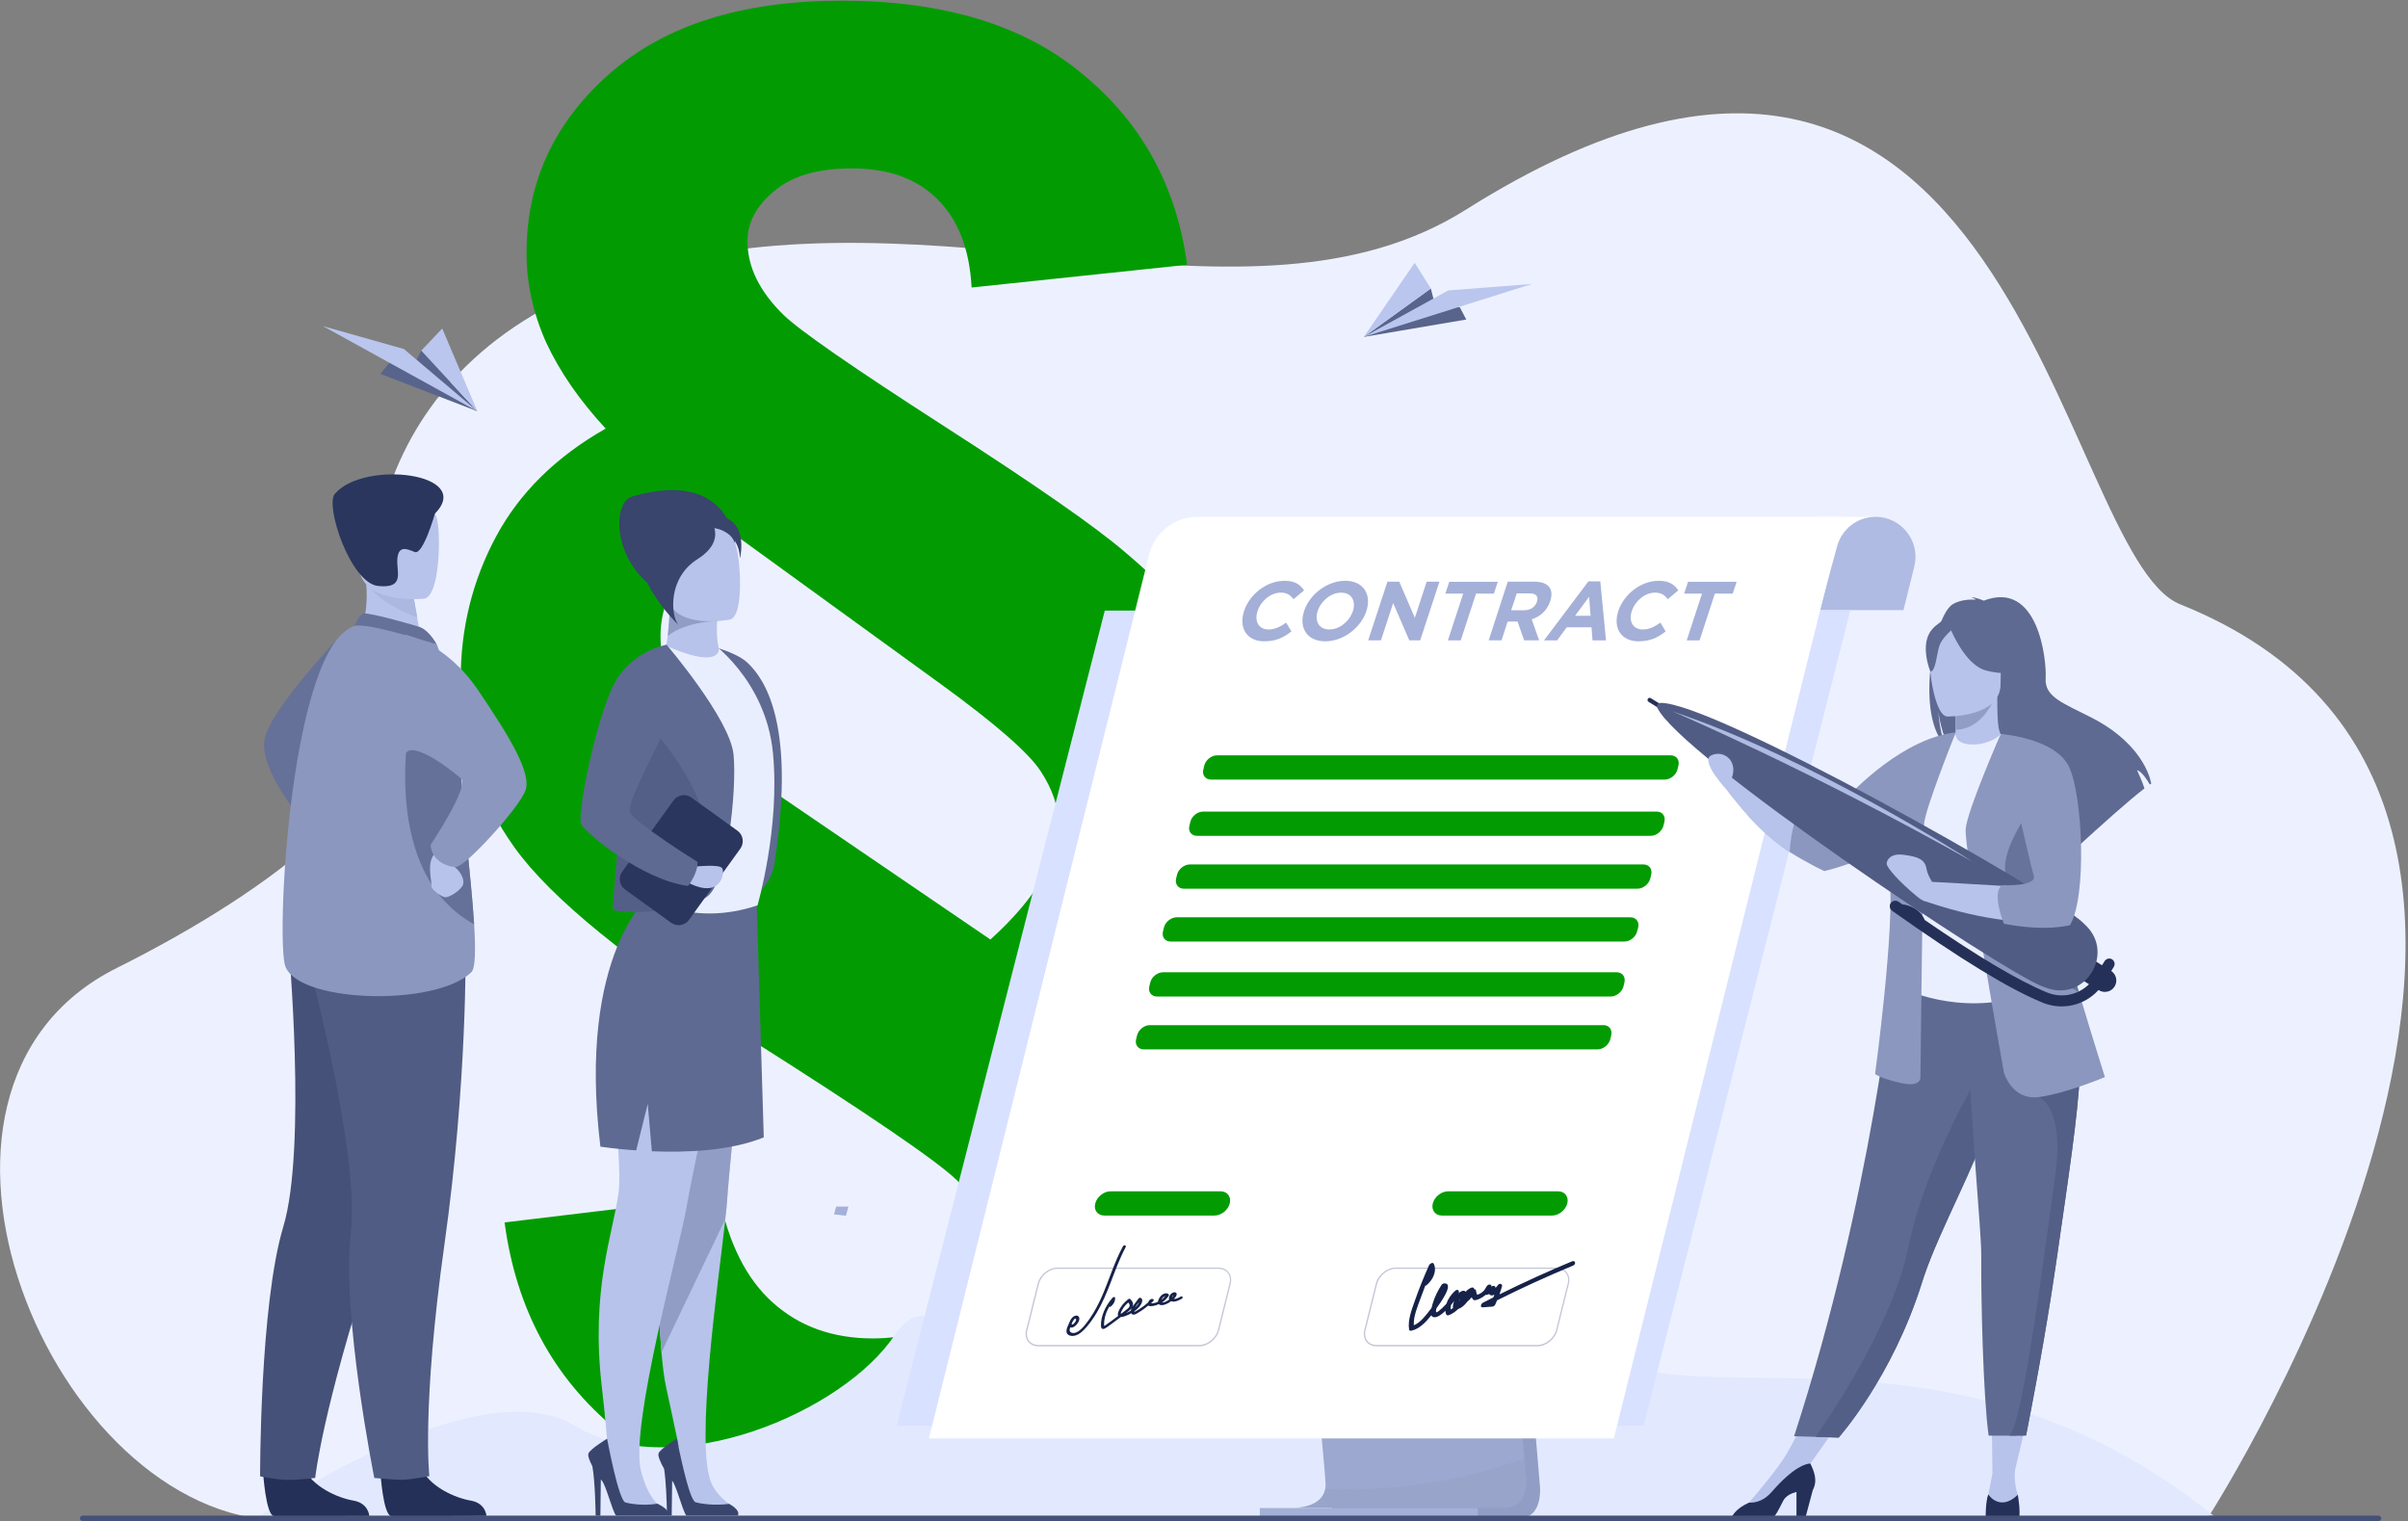<svg width="961" height="607" viewBox="0 0 961 607" fill="none" xmlns="http://www.w3.org/2000/svg">
<rect x="0" y="0" width="961" height="607" fill="#808080" stroke="none"/>
<g clip-path="url(#clip0_3782_52700)">
<path d="M881.462 605.163C881.462 605.163 1065.56 319.356 870.111 241.172C820.88 221.462 803.701 -54.182 585.032 83.662C498.051 138.482 372.843 72.134 252.94 108.388C142.822 141.694 140.3 237.741 154.217 272.323C169.438 310.116 108.769 355.258 46.622 386.276C-50.84 434.937 20.832 605.955 112.901 606.791C204.97 607.583 881.462 605.163 881.462 605.163Z" fill="#EDF1FF"/>
<path d="M473.757 105.666L387.756 114.735C386.922 99.307 382.335 87.527 373.996 79.396C365.865 71.265 354.502 67.2 339.908 67.2C326.356 67.2 316.036 70.223 308.948 76.269C301.859 82.107 298.315 88.778 298.315 96.284C298.315 106.5 303.11 116.299 312.701 125.68C319.164 131.935 340.534 146.738 376.81 170.088C413.087 193.439 437.063 210.118 448.738 220.125C466.877 235.345 479.803 250.46 487.517 265.471C495.44 280.274 499.401 296.744 499.401 314.883C499.401 334.272 494.606 352.202 485.015 368.672C475.633 384.934 461.456 399.737 442.484 413.08C455.202 424.755 464.688 437.265 470.942 450.608C477.197 463.743 480.324 477.711 480.324 492.514C480.324 523.37 468.753 549.222 445.611 570.071C422.469 590.92 389.215 601.344 345.85 601.344C304.153 601.344 270.795 591.024 245.776 570.384C220.758 549.743 205.955 522.223 201.368 487.823L287.057 477.503C290.809 496.267 297.898 510.339 308.322 519.721C318.955 529.312 332.298 534.107 348.352 534.107C362.112 534.107 373.058 530.458 381.189 523.161C389.32 516.073 393.385 507.421 393.385 497.205C393.385 487.406 389.528 478.649 381.814 470.935C373.892 463.221 346.059 444.249 298.315 414.018C250.78 383.579 219.82 358.352 205.434 338.337C191.048 318.323 183.855 295.91 183.855 271.1C183.855 250.669 188.546 231.696 197.928 214.183C207.31 196.67 221.904 182.285 241.711 171.026C231.286 159.768 223.364 148.301 217.943 136.626C212.731 124.951 210.125 113.067 210.125 100.975C210.125 72.829 221.07 49.061 242.962 29.672C265.061 10.074 296.022 0.275 335.843 0.275C376.706 0.275 408.813 10.074 432.164 29.672C455.723 49.061 469.587 74.393 473.757 105.666ZM395.262 374.927C404.435 366.587 411.211 358.665 415.589 351.159C420.176 343.445 422.469 336.044 422.469 328.956C422.469 322.075 420.071 314.987 415.276 307.69C410.481 300.393 397.346 288.926 375.872 273.289L290.497 211.369C283.408 215.538 277.153 221.48 271.733 229.194C266.312 236.908 263.602 245.144 263.602 253.9C263.602 274.957 277.675 294.972 305.82 313.944L395.262 374.927Z" fill="#029C02"/>
<path d="M585.165 127.502L544.273 134.449L571.026 115.135L572.553 121.064L582.585 122.591L585.165 127.502Z" fill="#58648B"/>
<path d="M544.273 134.448L577.968 115.897L611.409 113.314L544.273 134.448Z" fill="#BAC6ED"/>
<path d="M571.026 115.134L544.273 134.448L564.592 104.84L571.026 115.134Z" fill="#BAC6ED"/>
<path d="M151.809 149.206L190.52 164.12L168.129 139.895L165.439 145.387L155.298 144.914L151.809 149.206Z" fill="#58648B"/>
<path d="M190.521 164.12L161.188 139.276L128.91 130.146L190.521 164.12Z" fill="#BAC6ED"/>
<path d="M168.129 139.894L190.52 164.119L176.489 131.092L168.129 139.894Z" fill="#BAC6ED"/>
<path d="M883.418 604.854H103.805C103.805 604.854 189.839 545.241 229.417 568.923C268.996 592.604 337.016 563.323 357.198 532.564C377.379 501.805 406.232 576.933 432.543 558.229C458.854 539.525 469.655 460.702 504.599 477.812C539.581 494.961 524.631 590.699 548.177 538.552C571.722 486.406 619.187 457.008 630.212 520.548C641.237 584.049 763.075 507.443 883.418 604.854Z" fill="#E2E9FF"/>
<path d="M748.384 206.27H723.812V225.439H748.384V206.27Z" fill="white"/>
<path d="M763.978 226.058L759.653 243.481H726.285L733.155 218.019C735.045 211.072 741.333 206.234 748.53 206.234C758.89 206.271 766.486 216.019 763.978 226.058Z" fill="#AFBBE2"/>
<path d="M595.283 363.843L614.475 591.98C614.475 591.98 616.474 605.802 606.187 605.838C589.285 605.875 522.077 605.838 522.077 605.838C522.077 605.838 534.799 602.965 534.654 596.49C534.472 588.852 512.227 361.697 512.227 361.697L595.283 363.843Z" fill="#919DC4"/>
<path d="M600.591 601.692C584.125 601.91 519.934 601.692 516.59 601.692C517.825 601.692 527.494 601.437 528.875 594.199C528.984 593.617 529.057 592.999 529.021 592.344C529.021 590.925 528.221 581.905 526.949 568.155C525.822 555.825 524.295 539.675 522.587 521.815C515.972 452.596 506.594 357.551 506.594 357.551L589.65 359.697L603.281 521.815L605.934 553.46L608.333 581.941L608.842 587.87C608.878 587.834 611.205 601.547 600.591 601.692Z" fill="#9CA8CF"/>
<path d="M589.723 601.801H502.777V605.947H589.723V601.801Z" fill="#A4B0D7"/>
<path d="M606.514 546.984L605.969 553.459L605.932 553.714C605.932 553.714 549.447 559.133 526.947 568.154C526.366 561.97 525.711 554.841 524.984 546.984H606.514Z" fill="#919DC4"/>
<path opacity="0.4" d="M600.591 601.69C584.125 601.909 519.934 601.69 516.59 601.69C517.826 601.69 527.494 601.436 528.876 594.197C535.491 594.525 572.239 595.725 608.37 581.939L608.878 587.868C608.878 587.832 611.205 601.545 600.591 601.69Z" fill="#919DC4"/>
<path d="M738.413 243.664L655.925 568.989H357.789L440.907 243.664H738.413Z" fill="#D8E1FF"/>
<path d="M333.684 481.512H338.591L337.609 485.149L332.848 484.603L333.684 481.512Z" fill="#A4B0D7"/>
<path d="M797.672 239.699V243.664H793.965L794.946 239.699H797.672Z" fill="#A4B0D7"/>
<path d="M370.723 574.009H644.063L735.697 206.27H477.878C468.754 206.27 460.794 212.489 458.577 221.365L370.723 574.009Z" fill="white"/>
<path d="M467.194 375.738H648.282C650.536 375.738 652.826 373.883 653.371 371.664L653.771 370.136C654.316 367.881 652.935 366.062 650.717 366.062H469.593C467.339 366.062 465.05 367.918 464.504 370.136L464.141 371.664C463.559 373.919 464.941 375.738 467.194 375.738Z" fill="#029C02"/>
<path d="M483.296 311.101H664.384C666.637 311.101 668.927 309.246 669.472 307.027L669.836 305.5C670.381 303.244 669 301.426 666.783 301.426H485.695C483.441 301.426 481.151 303.281 480.606 305.5L480.242 307.027C479.661 309.246 481.042 311.101 483.296 311.101Z" fill="#029C02"/>
<path d="M477.7 333.545H658.788C661.041 333.545 663.331 331.69 663.876 329.471L664.24 327.943C664.785 325.688 663.404 323.869 661.187 323.869H480.135C477.882 323.869 475.592 325.724 475.046 327.943L474.683 329.471C474.065 331.726 475.446 333.545 477.7 333.545Z" fill="#029C02"/>
<path d="M472.43 354.642H653.518C655.772 354.642 658.062 352.787 658.607 350.568L658.97 349.041C659.515 346.785 658.134 344.967 655.917 344.967H474.829C472.575 344.967 470.286 346.822 469.74 349.041L469.377 350.568C468.832 352.824 470.213 354.642 472.43 354.642Z" fill="#029C02"/>
<path d="M456.471 418.767H637.559C639.813 418.767 642.103 416.912 642.648 414.693L643.012 413.166C643.557 410.911 642.176 409.092 639.958 409.092H458.87C456.617 409.092 454.327 410.947 453.782 413.166L453.418 414.693C452.837 416.912 454.218 418.767 456.471 418.767Z" fill="#029C02"/>
<path d="M461.741 397.67H642.829C645.082 397.67 647.372 395.815 647.918 393.596L648.281 392.068C648.826 389.813 647.445 387.994 645.228 387.994H464.14C461.886 387.994 459.596 389.849 459.051 392.068L458.688 393.596C458.106 395.815 459.487 397.67 461.741 397.67Z" fill="#029C02"/>
<path d="M440.731 485.076H484.712C487.366 485.076 490.092 482.893 490.782 480.238C491.437 477.583 489.801 475.4 487.148 475.4H443.166C440.512 475.4 437.786 477.583 437.096 480.238C436.405 482.893 438.041 485.076 440.731 485.076Z" fill="#029C02"/>
<path d="M575.439 485.076H619.421C622.074 485.076 624.8 482.893 625.491 480.238C626.145 477.583 624.51 475.4 621.856 475.4H577.875C575.221 475.4 572.495 477.583 571.804 480.238C571.15 482.893 572.786 485.076 575.439 485.076Z" fill="#029C02"/>
<path d="M478.568 537.273H414.413C412.705 537.273 411.287 536.618 410.342 535.418C409.36 534.181 409.07 532.508 409.506 530.762L414.122 512.211C414.995 508.683 418.593 505.846 422.082 505.846H486.237C487.946 505.846 489.363 506.5 490.308 507.701C491.29 508.937 491.581 510.611 491.144 512.357L486.528 530.907C485.656 534.399 482.057 537.273 478.568 537.273ZM422.119 506.319C418.811 506.319 415.467 509.01 414.631 512.32L410.015 530.871C409.615 532.471 409.869 533.963 410.742 535.09C411.578 536.145 412.886 536.727 414.413 536.727H478.568C481.876 536.727 485.22 534.035 486.056 530.725L490.672 512.175C491.072 510.574 490.817 509.083 489.945 507.955C489.109 506.901 487.8 506.319 486.274 506.319H422.119Z" fill="#C1C5D4"/>
<path d="M613.529 537.273H549.374C547.665 537.273 546.248 536.618 545.303 535.418C544.321 534.181 544.031 532.508 544.467 530.762L549.083 512.211C549.955 508.683 553.554 505.846 557.043 505.846H621.198C622.907 505.846 624.324 506.5 625.269 507.701C626.251 508.937 626.542 510.611 626.105 512.357L621.489 530.907C620.617 534.399 617.055 537.273 613.529 537.273ZM557.08 506.319C553.772 506.319 550.428 509.01 549.592 512.32L544.976 530.871C544.576 532.471 544.83 533.963 545.703 535.09C546.539 536.145 547.847 536.727 549.374 536.727H613.529C616.837 536.727 620.181 534.035 621.017 530.725L625.633 512.175C626.033 510.574 625.778 509.083 624.906 507.955C624.07 506.901 622.761 506.319 621.235 506.319H557.08Z" fill="#C1C5D4"/>
<path d="M496.488 243.846C498.669 237.189 505.466 231.77 512.627 231.77C517.025 231.77 518.952 233.443 520.442 235.589L516.226 239.117C514.953 237.48 513.754 236.498 511.064 236.498C507.138 236.498 503.213 239.772 501.868 243.846C500.559 247.847 502.231 251.193 506.23 251.193C508.883 251.193 510.882 250.138 513.281 248.465L515.39 251.957C512.155 254.54 509.029 255.922 504.521 255.922C497.615 255.922 494.271 250.611 496.488 243.846Z" fill="#A4B0D7"/>
<path d="M520.444 243.846C522.625 237.189 529.64 231.77 536.873 231.77C544.07 231.77 547.487 237.153 545.306 243.846C543.125 250.502 536.11 255.922 528.877 255.922C521.643 255.922 518.263 250.538 520.444 243.846ZM539.927 243.846C541.235 239.845 539.382 236.498 535.274 236.498C531.13 236.498 527.205 239.772 525.86 243.846C524.551 247.847 526.405 251.193 530.513 251.193C534.62 251.193 538.582 247.92 539.927 243.846Z" fill="#A4B0D7"/>
<path d="M553.701 232.133H558.426L564.642 246.537L569.367 232.133H574.456L566.786 255.521H562.424L555.991 240.644L551.12 255.521H546.031L553.701 232.133Z" fill="#A4B0D7"/>
<path d="M583.941 236.899H576.816L578.379 232.17H597.753L596.19 236.899H589.066L582.959 255.558H577.834L583.941 236.899Z" fill="#A4B0D7"/>
<path d="M601.718 232.133H612.404C615.385 232.133 617.42 232.969 618.438 234.497C619.311 235.807 619.42 237.625 618.656 239.917C617.42 243.7 614.622 246.064 611.278 247.155L614.258 255.521H608.261L605.644 248.028H601.682L599.246 255.521H594.121L601.718 232.133ZM608.333 243.518C610.841 243.518 612.695 242.172 613.386 240.135C614.113 237.916 612.95 236.789 610.442 236.789H605.316L603.099 243.518H608.333Z" fill="#A4B0D7"/>
<path d="M633.922 231.988H638.647L640.937 255.559H635.557L635.157 250.321H625.271L621.418 255.559H616.184L633.922 231.988ZM634.794 245.738L634.176 238.172L628.578 245.738H634.794Z" fill="#A4B0D7"/>
<path d="M645.844 243.846C648.025 237.189 654.822 231.77 661.983 231.77C666.381 231.77 668.307 233.443 669.798 235.589L665.581 239.117C664.309 237.48 663.11 236.498 660.42 236.498C656.494 236.498 652.568 239.772 651.224 243.846C649.915 247.847 651.587 251.193 655.585 251.193C658.239 251.193 660.238 250.138 662.637 248.465L664.745 251.957C661.51 254.54 658.384 255.922 653.877 255.922C647.007 255.922 643.627 250.611 645.844 243.846Z" fill="#A4B0D7"/>
<path d="M679.249 236.899H672.125L673.688 232.17H693.062L691.499 236.899H684.374L678.268 255.558H673.143L679.249 236.899Z" fill="#A4B0D7"/>
<path d="M627.417 503.335C617.675 507.373 608.007 511.774 598.411 516.539C598.774 515.448 599.138 514.393 599.428 513.302C599.683 512.429 598.52 511.847 597.793 512.829C597.466 513.266 597.138 513.666 596.775 514.029C597.029 513.266 596.121 512.829 595.321 513.375C595.285 513.411 595.212 513.447 595.176 513.484C595.539 512.429 593.94 512.283 593.322 513.302L592.413 514.793C591.65 515.703 590.596 516.394 589.505 516.721C589.287 516.212 589.142 515.703 589.069 515.121C589.033 514.684 588.706 514.429 588.306 514.429C588.306 513.884 587.797 513.593 587.106 513.884C586.234 514.248 585.507 514.83 584.889 515.521C584.416 514.611 582.853 515.266 582.054 516.139C582.09 516.103 582.09 516.03 582.126 515.994C582.526 515.157 581.799 514.211 580.818 515.048C579.073 516.539 577.837 518.431 577.219 520.322C576.638 520.94 576.02 521.559 575.402 522.141C575.075 522.432 573.585 523.778 573.257 523.668C572.93 523.559 573.112 522.686 573.257 522.104C573.294 522.032 573.367 521.959 573.403 521.886C574.639 520.177 580.6 512.065 576.383 512.138C575.947 512.138 575.475 512.429 575.22 512.865C573.694 515.23 572.494 517.703 571.767 520.213C571.622 520.686 571.44 521.304 571.295 521.959C571.186 522.141 571.04 522.286 570.931 522.432C569.259 524.614 566.969 527.779 564.243 528.87C563.989 525.451 565.733 521.377 567.042 517.776C567.623 516.212 568.205 514.684 568.787 513.12C568.968 513.084 569.15 512.975 569.368 512.829C572.276 510.356 573.476 506.718 572.167 504.281C571.804 503.59 570.64 504.208 570.277 504.972C568.278 509.483 566.424 514.029 564.825 518.576C563.371 522.614 561.735 526.869 562.353 530.579C562.426 530.98 562.862 531.125 563.298 531.016C566.388 530.361 569.077 527.597 571.222 524.869C571.367 525.233 571.658 525.487 572.058 525.596C573.476 526.033 575.438 524.432 576.856 523.086C576.892 523.559 576.965 523.996 577.11 524.432C577.256 524.905 577.765 525.014 578.31 524.796C579.655 524.25 580.891 523.414 581.945 522.359C583.326 521.923 584.562 520.795 585.58 519.449C586.234 518.903 586.815 518.285 587.361 517.667C587.47 517.994 587.651 518.321 587.87 518.576C588.378 519.194 589.723 518.649 590.559 518.249C591.359 517.885 592.122 517.376 592.777 516.794C593.285 516.757 593.794 516.612 594.303 516.394C594.412 516.539 594.521 516.685 594.667 516.757C595.212 517.121 595.83 516.976 596.411 516.576C596.266 516.976 596.121 517.376 595.975 517.74C594.594 518.431 593.176 519.158 591.795 519.886C590.886 520.358 590.668 521.777 591.686 521.704C592.958 521.595 594.231 521.522 595.539 521.413C596.121 521.377 596.593 521.013 596.811 520.431C597.029 519.922 597.247 519.413 597.466 518.903C607.498 513.884 617.603 509.264 627.78 505.045C629.125 504.499 628.689 502.826 627.417 503.335ZM582.781 518.103C582.708 518.358 582.599 518.649 582.454 518.903C582.381 519.085 582.272 519.267 582.163 519.449C582.308 518.976 582.526 518.54 582.781 518.103ZM579.946 520.504C579.837 521.05 579.727 521.595 579.909 521.959C579.618 522.177 579.291 522.395 578.964 522.577C578.891 521.995 578.928 521.413 579.073 520.795C579.509 520.286 579.946 519.74 580.309 519.194C580.164 519.631 580.018 520.104 579.946 520.504Z" fill="#162249"/>
<path d="M448.144 497.37C444.691 503.772 442.764 510.356 439.965 516.867C438.584 520.031 436.985 523.196 434.913 526.178C433.459 528.252 430.297 532.798 427.607 531.816C426.953 531.562 426.735 530.98 426.953 530.216C426.989 530.034 427.062 529.852 427.134 529.67C427.462 529.889 428.007 529.779 428.516 529.525C429.388 529.052 430.115 528.143 430.515 527.306C430.915 526.433 430.842 525.524 430.151 525.124C429.533 524.796 428.625 525.087 427.97 525.742C427.243 526.469 426.916 527.379 426.553 528.215C426.117 529.234 425.535 530.361 425.608 531.343C425.717 532.835 427.316 533.344 428.879 533.017C430.769 532.617 432.441 530.943 433.75 529.416C435.24 527.633 436.585 525.742 437.712 523.814C440.038 519.886 441.71 515.775 443.273 511.738C445.091 507.046 446.763 502.317 449.234 497.698C449.598 496.934 448.544 496.606 448.144 497.37ZM429.461 526.506C429.57 526.942 429.134 527.561 428.77 527.961C428.625 528.106 428.516 528.252 428.37 528.361C428.261 528.434 428.189 528.506 428.079 528.543C428.043 528.543 428.007 528.543 427.97 528.579C427.898 528.434 427.752 528.361 427.607 528.361C427.752 528.033 427.934 527.67 428.079 527.379C428.334 526.906 429.206 525.56 429.461 526.506Z" fill="#162249"/>
<path d="M471.224 517.411C470.534 517.775 469.771 518.211 469.044 518.321C468.862 518.357 468.68 518.357 468.498 518.321C469.007 517.811 469.516 517.193 469.589 516.611C469.734 515.665 468.68 515.483 467.844 515.956C467.081 516.393 466.572 517.229 466.499 517.957C466.463 518.211 466.536 518.43 466.608 518.612C465.845 519.157 464.573 519.885 463.773 519.739C464.791 519.048 465.663 518.175 466.39 517.157C466.536 516.975 466.536 516.72 466.427 516.575C465.99 515.993 465.118 515.956 464.246 516.393C463.301 516.866 462.719 517.811 462.355 518.648C462.246 518.939 462.137 519.23 462.101 519.485C461.192 519.921 460.211 520.139 459.339 520.103C459.629 519.848 459.92 519.557 460.211 519.266C460.647 518.83 460.393 518.43 459.993 518.357C459.12 518.248 458.466 518.975 458.212 519.739C456.867 520.94 455.377 522.031 453.814 522.94C453.414 523.158 452.905 523.631 452.65 523.34C453.305 522.867 453.886 522.322 454.432 521.776C455.486 520.649 456.54 518.648 455.304 517.957C455.086 517.848 454.65 517.848 454.395 518.175C453.85 518.903 453.305 519.63 452.759 520.358C452.287 521.012 451.778 521.631 451.487 522.322C451.378 522.54 451.342 522.795 451.306 523.013C450.724 523.377 450.142 523.668 449.561 523.922C449.524 523.959 449.452 523.959 449.415 523.995C449.743 523.74 450.07 523.486 450.397 523.231C451.306 522.504 452.142 521.631 452.178 520.576C452.214 519.594 451.596 518.939 451.015 518.357C450.869 518.211 450.47 518.284 450.251 518.466C448.507 519.812 447.053 521.594 446.326 523.486C446.108 524.104 445.999 524.722 446.253 525.122C444.69 526.323 443.091 527.487 441.491 528.614C441.31 528.723 440.91 529.124 440.728 529.051C440.583 529.015 440.655 528.651 440.619 528.469C440.619 528.032 440.655 527.56 440.692 527.123C440.801 526.141 441.055 525.123 441.419 524.104C441.746 523.231 442.146 522.358 442.655 521.485C442.836 521.558 443.091 521.558 443.309 521.376C444.508 520.394 445.126 519.084 445.017 517.884C444.981 517.448 444.29 517.52 444 517.884C441.019 521.267 439.238 525.486 439.383 529.16C439.42 529.96 439.783 530.651 440.874 530.178C441.382 529.96 441.819 529.596 442.291 529.269C442.873 528.869 443.454 528.433 444.036 527.996C445.126 527.196 446.217 526.396 447.307 525.559C447.925 525.595 448.616 525.341 449.234 525.122C449.997 524.831 450.724 524.504 451.451 524.068C451.669 524.431 452.033 524.686 452.614 524.613C453.196 524.541 454.032 523.959 454.577 523.631C455.231 523.231 455.885 522.831 456.503 522.358C457.121 521.922 457.703 521.449 458.284 520.976C458.43 521.158 458.648 521.231 459.048 521.231C459.557 521.231 460.138 521.194 460.683 521.049C461.301 520.903 461.883 520.685 462.465 520.43C462.537 520.503 462.646 520.576 462.755 520.649C463.41 520.976 464.318 520.83 465.154 520.503C465.954 520.212 466.717 519.776 467.408 519.23C467.626 519.303 467.844 519.375 468.062 519.412C469.189 519.521 470.425 518.939 471.552 518.321C472.279 518.03 472.024 517.011 471.224 517.411ZM447.78 522.867C448.361 521.703 449.234 520.649 450.288 519.776C450.724 520.285 451.124 520.94 450.542 521.74C450.215 522.176 449.67 522.54 449.234 522.867C448.725 523.267 448.252 523.668 447.743 524.031C447.598 524.14 447.489 524.25 447.344 524.322C447.162 523.995 447.562 523.231 447.78 522.867ZM454.504 519.703C454.359 520.321 453.632 521.158 453.232 521.558C453.159 521.631 453.087 521.703 452.978 521.776C453.414 521.049 453.959 520.358 454.504 519.703ZM464.973 517.302C464.536 517.848 463.991 518.321 463.446 518.757C463.773 518.066 464.5 517.266 464.973 517.302ZM467.88 517.266C467.953 517.157 468.28 516.757 468.244 517.011C468.208 517.157 467.953 517.411 467.771 517.629C467.735 517.52 467.808 517.375 467.88 517.266Z" fill="#162249"/>
<path d="M293.402 216.782C293.402 216.782 291.293 186.773 252.328 198.122C243.495 200.705 244.622 227.403 266.031 237.588L293.402 216.782Z" fill="#39456C"/>
<path d="M277.806 256.395C277.806 256.395 293.072 259.159 298.706 264.833C304.377 270.508 317.716 287.203 309.32 342.855C309.32 342.855 308.629 359.623 289.801 361.26C270.936 362.861 277.806 256.395 277.806 256.395Z" fill="#5E6A91"/>
<path d="M242.765 394.833C245.382 413.092 262.975 460.597 262.466 477.001C262.066 489.95 262.284 519.813 263.992 539.673C264.465 545.057 265.01 549.712 265.737 553.059C267.264 560.37 269.19 568.809 270.244 574.119C272.571 586.05 271.371 592.997 273.261 599.399C275.37 606.383 299.359 605.11 292.126 600.854C289.545 599.326 285.802 596.125 283.948 591.942C277.223 576.847 286.674 511.665 289.473 486.567C289.836 483.439 290.091 480.929 290.2 479.22C291.145 463.688 301.795 360.35 301.795 360.35C275.842 346.019 240.148 376.573 242.765 394.833Z" fill="#B7C3EA"/>
<path d="M242.768 394.832C245.385 413.092 262.978 460.596 262.469 477.001C262.069 489.95 262.287 519.813 263.995 539.673L289.403 486.603C289.766 483.475 290.021 480.965 290.13 479.256C291.075 463.724 301.979 360.35 301.979 360.35C276.136 345.982 240.151 376.572 242.768 394.832Z" fill="#919DC4"/>
<path d="M298.815 363.732C298.815 363.732 276.606 465.834 274.098 481.184C271.59 496.497 251.343 568.699 255.778 586.777C258.395 597.434 262.902 600.599 262.902 600.599C263.956 602.563 246.4 606.455 244.983 598.962C243.165 589.469 242.802 576.119 240.185 553.495C235.641 514.538 244.655 492.387 246.836 476.091C249.017 459.832 239.494 408.072 244.801 390.394C254.033 359.477 274.606 346.782 298.815 363.732Z" fill="#B7C3EA"/>
<path d="M239.604 457.577C239.604 457.577 245.383 458.487 253.889 459.069L258.505 440.518L260.141 459.432C273.808 459.978 291.655 459.287 304.813 453.867L301.978 360.386C301.978 360.386 282.931 365.406 259.996 356.604C259.996 356.567 230.19 379.846 239.604 457.577Z" fill="#5E6A91"/>
<path d="M266.393 604.819H245.82C244.184 602.418 241.858 592.743 240.149 590.815C240.04 590.669 239.895 590.524 239.786 590.378L239.604 604.855H237.714C237.678 602.6 237.496 591.288 236.406 585.104C235.279 582.958 234.479 580.885 234.843 580.012C235.57 578.193 242.294 574.119 242.294 574.119C242.294 574.119 246.838 598.89 249.636 599.581C256.252 601.254 262.322 600.054 262.322 600.054C262.322 600.054 265.303 601.363 266.248 602.854C266.611 603.473 266.757 604.164 266.393 604.819Z" fill="#39456C"/>
<path d="M294.455 604.818H273.882C272.246 602.454 269.992 592.96 268.248 590.887L268.066 604.818H266.176C266.176 604.418 266.176 603.727 266.14 602.817C266.067 598.998 265.812 591.36 265.049 586.195C263.631 583.685 262.432 580.993 262.832 579.938C263.559 578.12 270.138 574.082 270.138 574.082C270.138 574.082 274.827 598.816 277.626 599.507C284.241 601.181 290.929 600.126 290.929 600.126C290.929 600.126 295.691 602.49 294.455 604.818Z" fill="#39456C"/>
<path d="M302.305 361.296C302.305 361.296 311.356 330.378 308.484 300.588C305.649 270.798 282.968 255.594 282.968 255.594C282.968 255.594 259.595 257.558 256.579 264.105C253.562 270.653 263.666 345.037 258.36 358.022C258.396 358.059 275.88 370.135 302.305 361.296Z" fill="#E9EEFF"/>
<path d="M286.859 258.722C285.877 254.321 286.023 250.138 286.204 247.81C286.313 246.609 286.422 245.918 286.422 245.918L286.204 245.845L267.449 240.135C267.158 246.1 266.831 250.538 266.467 253.811C266.285 255.375 266.104 256.649 265.922 257.74C269.557 259.34 272.574 260.431 275.045 261.159C281.77 263.123 284.678 262.323 285.95 261.159C287.004 260.177 286.895 258.904 286.859 258.722Z" fill="#B7C3EA"/>
<path d="M286.237 245.845V247.809C286.237 247.809 273.733 247.954 266.5 253.774C266.863 250.501 267.227 246.063 267.481 240.098L286.237 245.845Z" fill="#919DC4"/>
<path d="M291.4 247.227C291.4 247.227 268.646 251.81 266.029 237.588C263.412 223.366 258.687 214.381 273.117 210.889C287.511 207.361 291.364 212.272 293.399 216.818C295.398 221.292 297.252 245.663 291.4 247.227Z" fill="#B7C3EA"/>
<path d="M284.604 205.979C282.678 206.016 281.26 206.125 280.279 206.307C275.299 204.706 265.739 203.47 258.142 213C247.311 226.603 270.683 249.373 270.683 249.373C267.557 245.227 266.648 230.495 278.388 223.112C285.658 218.528 285.949 213.727 285.113 210.708C285.331 210.781 285.44 210.817 285.44 210.817C285.44 210.817 294.818 211.981 295.327 222.784C295.363 222.784 299.434 205.616 284.604 205.979Z" fill="#39456C"/>
<path d="M244.621 363.113C252.436 364.714 264.867 363.914 274.1 361.258C277.153 360.385 279.879 359.294 281.915 358.021C290.166 352.929 294.164 315.355 292.746 301.096C291.329 286.874 265.994 257.266 265.994 257.266C260.142 261.63 258.979 272.179 255.453 285.492C246.984 317.501 244.621 363.113 244.621 363.113Z" fill="#5E6A91"/>
<path d="M244.621 363.114C252.436 364.714 264.867 363.914 274.1 361.259C277.48 356.421 280.206 350.529 281.66 343.363C285.877 322.63 269.302 300.114 255.489 285.492C246.984 317.501 244.621 363.114 244.621 363.114Z" fill="#535F86"/>
<path d="M249.456 354.967L267.848 368.244C270.138 369.881 273.337 369.371 274.973 367.08L295.473 338.635C297.109 336.344 296.6 333.143 294.31 331.506L275.918 318.266C273.628 316.629 270.429 317.139 268.793 319.43L248.293 347.874C246.657 350.13 247.166 353.331 249.456 354.967Z" fill="#2A365D"/>
<path d="M278.025 345.763C278.025 345.763 287.003 344.853 288.129 346.381C289.256 347.909 288.239 353.765 283.186 354.383C278.134 355.002 272.391 350.855 272.391 350.855L278.025 345.763Z" fill="#B7C3EA"/>
<path d="M265.993 257.303C265.993 257.303 251.418 259.631 244.511 274.035C237.569 288.439 230.117 325.504 231.971 328.996C233.825 332.451 256.216 351.147 274.608 353.548C274.608 353.548 278.606 348.492 278.352 343.945C278.352 343.945 253.562 328.486 251.418 324.194C249.273 319.939 270.355 284.438 270.064 278.327C269.846 272.143 265.993 257.303 265.993 257.303Z" fill="#5E6A91"/>
<path d="M138.374 251.01C138.374 251.01 106.969 283.455 105.478 295.677C103.988 307.898 120.418 327.031 120.418 327.031L138.374 251.01Z" fill="#657198"/>
<path d="M151.82 587.541C151.82 587.541 152.874 604.782 156.218 605.036C156.655 605.073 173.121 605.073 173.121 605.073L194.13 604.964C194.13 604.964 193.985 599.908 187.842 598.816C181.699 597.762 171.412 593.433 167.705 585.285C163.779 576.737 151.82 587.541 151.82 587.541Z" fill="#243057"/>
<path d="M105.004 587.541C105.004 587.541 106.058 604.782 109.402 605.036C109.838 605.073 126.304 605.073 126.304 605.073L147.386 605C147.386 605 147.168 599.871 141.025 598.816C134.882 597.762 124.596 593.433 120.888 585.285C116.963 576.737 105.004 587.541 105.004 587.541Z" fill="#243057"/>
<path d="M175.084 402.615C175.084 402.615 169.596 437.789 149.095 500.279C128.558 562.733 125.796 589.759 125.796 589.759C125.796 589.759 120.234 590.559 114.382 590.559C110.675 590.559 103.805 589.14 103.805 589.14C103.805 589.14 103.623 520.867 113.074 489.476C122.524 458.049 115.109 376.244 115.109 376.244L175.084 402.615Z" fill="#455178"/>
<path d="M185.806 378.172C185.806 378.172 186.569 431.205 177.409 496.314C168.25 561.423 171.339 589.067 171.339 589.067C171.339 589.067 163.779 590.413 161.125 590.522C158.29 590.632 149.385 589.795 149.385 589.795C149.385 589.795 136.263 524.649 140.007 492.095C143.787 459.504 122.051 380.282 122.051 380.282L185.806 378.172Z" fill="#505C83"/>
<path d="M143.281 254.102L153.641 261.777L168.616 258.613C168.398 257.231 167.417 251.593 166.508 246.464C166.472 246.173 166.399 245.846 166.363 245.555C165.599 241.19 164.909 237.443 164.909 237.443L150.914 230.459L145.717 227.877C145.717 227.986 146.116 232.715 146.189 233.406C147.171 245.736 143.281 254.102 143.281 254.102Z" fill="#B7C3EA"/>
<path d="M167.559 250.208C167.232 250.062 147.204 244.17 145.023 244.861C142.843 245.589 141.57 249.808 141.57 249.808L174.32 257.228C174.32 257.228 171.74 251.99 167.559 250.208Z" fill="#657198"/>
<path d="M113.618 384.719C116.999 400.214 173.521 402.069 188.096 387.992C189.768 386.392 189.841 378.935 189.223 368.86C187.987 349.218 184.062 319.646 183.916 304.514C183.844 297.203 182.826 289.747 181.517 282.981C178.682 268.541 174.357 257.192 174.357 257.192C174.357 257.192 146.768 248.28 141.607 249.772C116.672 257.119 110.238 369.224 113.618 384.719Z" fill="#8B97BE"/>
<path d="M189.223 368.862C187.987 349.22 184.061 319.648 183.916 304.517C183.843 297.206 182.825 289.749 181.517 282.983L164.906 280.037C164.906 280.073 148.658 346.419 189.223 368.862Z" fill="#657198"/>
<path d="M180.209 341.47C180.209 341.47 179.083 344.162 181.445 345.981C183.808 347.799 185.371 350.746 184.826 352.892C184.28 355.038 179.083 358.566 177.265 357.984C175.448 357.402 171.777 354.601 172.176 353.437C172.576 352.31 169.705 343.471 174.103 340.088C178.537 336.705 180.209 341.47 180.209 341.47Z" fill="#B7C3EA"/>
<path d="M161.637 253.266C161.637 253.266 177.812 256.285 190.716 275.308C203.62 294.332 212.125 308.481 209.726 315.356C207.364 322.23 185.7 345.983 181.956 345.983C178.212 345.983 172.178 343.255 171.851 337.144C171.851 337.144 187.118 314.265 184.101 310.845C182.828 309.39 164.291 294.332 161.637 301.134C157.312 312.373 161.637 253.266 161.637 253.266Z" fill="#8B97BE"/>
<path d="M147.242 233.623C150.295 239.515 161.745 244.571 166.506 246.463C166.47 246.172 166.397 245.844 166.361 245.553C165.598 241.188 164.907 237.442 164.907 237.442L150.913 230.458C147.86 230.422 145.97 231.222 147.242 233.623Z" fill="#ACB8DF"/>
<path d="M169.376 238.897C169.376 238.897 144.695 241.734 143.169 226.311C141.642 210.889 137.426 200.886 153.128 198.413C168.831 195.939 172.466 201.541 174.247 206.56C175.991 211.58 175.773 237.769 169.376 238.897Z" fill="#B7C3EA"/>
<path d="M173.558 204.997C173.558 204.997 168.833 221.693 165.489 220.274C162.108 218.855 159.055 217.728 158.583 222.929C158.11 228.131 161.854 234.969 150.877 233.841C139.9 232.677 129.649 201.832 133.611 197.104C145.097 183.464 189.479 188.738 173.558 204.997Z" fill="#2A365D"/>
<path d="M809.702 563.314L803.887 587.867L795.163 587.794L794.836 563.314H809.702Z" fill="#B7C3EA"/>
<path d="M736.391 564.368L719.817 587.866L713.383 579.572L723.342 561.131L736.391 564.368Z" fill="#B7C3EA"/>
<path d="M779.428 241.042C782.445 239.333 786.043 239.151 788.551 239.296C787.897 238.642 786.625 238.387 786.625 238.387C788.188 238.169 791.677 239.696 791.677 239.696C813.45 231.294 816.867 263.376 816.394 270.796C815.958 278.253 823.7 280.69 835.041 286.546C856.632 297.749 858.522 312.735 858.522 312.735C858.34 312.844 858.195 312.953 857.977 313.062C856.923 311.244 854.705 307.825 852.852 307.315C852.924 307.497 855.033 312.008 855.832 314.627C849.471 319.464 837.549 330.231 829.225 337.833C829.262 336.342 829.189 334.232 828.644 333.104L827.626 339.288C823.191 343.362 820.102 346.272 820.102 346.272C820.647 340.27 792.913 308.479 778.41 298.986C774.884 293.784 773.648 284.618 773.539 283.891C774.157 291.165 775.393 295.239 776.52 297.531C764.307 286.255 771.468 245.589 779.428 241.042Z" fill="#5E6A91"/>
<path d="M779.317 299.459C779.244 299.496 786.296 303.169 791.603 301.715C796.582 300.369 799.854 293.858 799.781 293.858C797.673 293.421 797.055 290.511 797.091 278.035L796.146 278.217L780.044 281.418C780.044 281.418 780.407 286.474 780.407 291.239C780.48 295.24 780.262 299.059 779.317 299.459Z" fill="#B7C3EA"/>
<path d="M780.117 281.418C780.117 281.418 780.481 286.474 780.481 291.239C789.495 290.984 794.257 282.764 796.183 278.217L780.117 281.418Z" fill="#919DC4"/>
<path d="M797.854 276.47C797.854 276.47 802.579 269.014 803.706 262.648C804.506 258.102 802.179 241.224 785.241 243.661C785.241 243.661 780.334 244.134 775.681 247.262C772.01 249.736 766.703 255.119 772.628 269.85L774.155 274.834L797.854 276.47Z" fill="#5E6A91"/>
<path d="M716 573.136L724.542 573.39L733.774 573.681C733.774 573.681 755.075 549.929 767.033 511.846C767.324 510.973 767.615 510.063 767.906 509.154C774.448 490.058 788.006 466.087 795.167 444.409C796.294 440.953 797.311 437.716 798.256 434.624C798.547 433.642 798.838 432.66 799.093 431.714C804.363 413.382 805.89 401.378 807.307 388.502L755.693 388.902C755.693 388.902 747.332 476.672 716 573.136Z" fill="#5E6A91"/>
<path d="M762.888 359.221C763.034 383.81 759.29 394.358 759.29 394.358C759.29 394.358 781.39 405.598 807.67 397.341C807.997 397.232 829.406 392.357 829.406 392.357C828.97 391.375 825.044 374.789 824.644 373.88C819.083 361.949 814.903 356.747 814.212 353.074C812.976 346.235 812.976 339.142 813.558 332.486C815.157 314.808 819.919 300.15 819.919 300.15C812.758 298.513 805.888 295.748 798.437 292.948C796.729 295.094 791.676 297.24 787.133 297.131C781.899 297.022 780.263 294.803 780.445 292.293C774.883 295.385 770.449 298.367 770.449 298.367C765.723 306.588 756.091 314.59 755.4 327.248C755.255 330.304 762.888 358.53 762.888 359.221Z" fill="#EAEFFF"/>
<path d="M807.304 361.984C809.557 365.185 813.883 384.609 824.642 387.046C819.081 373.187 814.901 367.113 814.21 362.857C812.974 354.928 812.974 346.671 813.556 338.923C809.957 332.594 807.267 328.266 807.267 328.266C806.977 327.247 801.524 310.406 799.78 325.465C798.071 340.524 804.759 358.383 807.304 361.984Z" fill="#7D89B0"/>
<path d="M777.101 285.929C777.101 285.929 798.401 286.293 798.401 273.016C798.401 259.74 801.163 250.864 787.569 250.064C773.975 249.264 771.321 254.356 770.231 258.757C769.177 263.195 771.576 285.492 777.101 285.929Z" fill="#B7C3EA"/>
<path d="M770.885 251.372C774.156 247.371 776.664 248.244 778.046 249.444C782.662 242.569 797.201 252.499 797.201 252.499C798.619 262.029 805.489 267.485 805.489 267.485C805.489 267.485 801.599 269.886 792.658 267.594C785.606 265.776 780.517 255.737 778.663 251.554C777.391 252.681 774.738 255.3 773.938 257.846C772.884 261.229 772.411 268.176 770.376 267.958C770.34 267.922 765.978 257.337 770.885 251.372Z" fill="#5E6A91"/>
<path d="M804.18 586.484C804.18 586.484 803.489 591.358 805.307 596.524C805.307 596.524 806.724 603.034 800.327 603.144C793.93 603.253 792.367 602.671 793.094 598.67C793.821 594.668 795.202 587.794 795.202 587.794L804.18 586.484Z" fill="#B7C3EA"/>
<path d="M792.44 606.345C792.44 606.345 792.477 606.345 792.44 606.345H805.707H805.744C806.471 602.925 805.271 596.524 805.271 596.524C798.038 603.471 793.494 596.342 793.494 596.342C792.331 599.324 792.44 606.345 792.44 606.345Z" fill="#243057"/>
<path d="M697.935 599.651C697.935 599.651 709.748 586.229 713.347 579.572L722.106 584.083L702.478 602.524L697.898 601.906L697.935 599.651Z" fill="#B7C3EA"/>
<path d="M690.699 606.344H707.092C708.546 605.035 709.891 602.416 711.6 598.997C712.581 597.032 714.726 595.941 716.943 595.359V606.38H720.323L723.449 594.668C725.521 590.74 723.958 587.139 722.504 584.047C720.796 584.047 715.852 585.284 707.129 595.286C704.257 598.596 701.095 599.76 697.969 599.651C697.933 599.688 697.896 599.688 697.824 599.724C692.844 601.979 691.244 604.78 690.699 606.344Z" fill="#243057"/>
<path d="M691.501 307.932C691.501 307.932 705.495 315.753 710.475 318.008C712.256 318.808 715.455 320.299 718.763 321.827C720.762 322.736 722.761 323.682 724.506 324.519C727.45 325.901 730.939 325.137 733.047 322.664C740.608 313.825 760.2 294.656 780.446 292.255L780.518 292.219C780.518 292.219 780.518 292.219 780.518 292.255C780.518 292.255 780.519 292.255 780.555 292.255L780.446 292.473C779.319 295.311 768.233 323.027 767.869 328.884C767.506 335.031 766.415 429.675 766.415 429.675C766.415 429.675 767.142 434.04 758.818 432.222C750.495 430.403 748.314 428.584 748.314 428.584C748.314 428.584 756.274 370.204 754.13 349.908C753.693 345.907 754.093 341.433 754.966 336.813C742.643 344.27 728.104 347.616 728.104 347.616C728.104 347.616 722.688 345.252 714.255 340.014C710.73 337.832 706.622 334.303 702.587 330.63C697.717 326.156 689.32 315.353 689.32 315.353L691.501 307.932Z" fill="#8B97BE"/>
<path d="M724.539 573.389L733.772 573.68C733.772 573.68 755.072 549.928 767.03 511.845C767.321 510.972 767.612 510.062 767.903 509.153C774.445 490.057 788.003 466.086 795.164 444.408C796.291 440.952 797.309 437.715 798.254 434.623C798.544 433.641 798.835 432.659 799.09 431.713L791.493 425.93C791.493 425.93 768.666 462.922 761.614 497.732C755.472 527.958 730.9 564.332 724.539 573.389Z" fill="#535F86"/>
<path d="M790.693 500.97C790.548 517.883 791.42 556.803 793.637 572.917H801.816C806.323 572.917 808.577 572.844 808.577 572.844C814.101 544.836 818.027 521.666 820.899 501.697C823.261 485.292 825.333 471.252 826.932 459.176C828.532 446.991 829.659 436.806 830.058 428.185C830.131 426.84 830.167 425.494 830.204 424.221C830.24 422.948 830.24 421.675 830.24 420.474L785.641 416.109C786.186 445.754 790.766 491.112 790.693 500.97Z" fill="#5E6A91"/>
<path d="M801.816 572.917C806.324 572.917 808.577 572.844 808.577 572.844C814.102 544.836 818.028 521.666 820.899 501.697C823.262 485.292 825.334 471.252 826.933 459.176C828.533 446.991 829.659 436.806 830.059 428.186L813.702 437.825C813.702 437.825 824.134 441.498 820.172 469.433C816.174 497.332 807.341 568.952 801.816 572.917Z" fill="#535F86"/>
<path d="M799.707 427.895C799.707 427.895 802.833 439.243 813.738 437.788C824.606 436.333 840.054 429.823 840.054 429.823C840.054 429.823 835.401 415.127 829.622 395.849C822.643 372.497 813.956 342.38 809.885 323.356C808.722 318.046 807.958 313.572 807.668 310.407L798.471 292.875C798.471 292.875 785.204 323.102 784.477 330.704C783.75 338.342 799.707 427.895 799.707 427.895Z" fill="#8B97BE"/>
<path d="M800.181 346.671C800.653 359.002 803.561 382.936 829.405 395.739C829.478 395.776 829.55 395.812 829.623 395.849C822.644 372.497 813.957 342.379 809.886 323.355C805.124 330.448 799.926 339.869 800.181 346.671Z" fill="#67739A"/>
<path d="M710.472 318.044C712.253 318.845 715.452 320.336 718.76 321.864C717.015 324.992 714.798 330.666 714.216 340.051C710.69 337.868 706.111 334.194 702.185 330.375C695.933 324.228 689.281 315.389 689.281 315.389L691.498 307.969C691.498 307.933 705.493 315.789 710.472 318.044Z" fill="#B7C3EA"/>
<path d="M657.623 278.872C657.368 279.273 657.514 279.818 657.913 280.073L663.039 283.237L663.947 281.782L658.822 278.618C658.386 278.327 657.877 278.472 657.623 278.872Z" fill="#243057"/>
<path d="M839.911 383.558L838.893 385.194L832.678 381.375L827.88 389.159L833.696 392.76C829.334 397.052 822.791 398.471 816.903 396.034C805.635 391.414 789.641 381.921 768.159 367.153C765.615 361.297 759.218 360.897 759.181 360.897C758.672 360.533 758.2 360.205 757.691 359.842C756.71 359.151 755.328 359.369 754.601 360.351C753.874 361.333 754.129 362.715 755.11 363.443C782.19 382.648 801.818 394.652 815.158 400.108C823.045 403.345 831.915 401.235 837.476 395.088L837.621 395.161C839.766 396.47 842.601 395.815 843.91 393.669C845.218 391.56 844.6 388.832 842.565 387.486L843.582 385.849C844.237 384.794 843.909 383.448 842.855 382.794C841.91 382.212 840.529 382.539 839.911 383.558Z" fill="#243057"/>
<path d="M662.564 280.509C661.619 280.546 661.001 281.564 661.401 282.401C669.797 301.024 798.544 387.449 815.228 393.705C816.027 393.996 816.791 394.25 817.554 394.505C832.384 399.125 843.616 380.865 832.82 369.698C832.275 369.116 831.693 368.57 831.075 367.988C817.99 355.912 682.956 279.636 662.564 280.509Z" fill="#505C83"/>
<path d="M667.473 283.893C667.473 283.893 719.996 306.117 787.059 343.764C787.059 343.728 722.795 302.334 667.473 283.893Z" fill="#AFBBE2"/>
<path d="M759.654 341.108C764.888 341.799 768.123 342.708 768.777 346.455C769.141 348.492 770.158 350.492 771.067 351.911C776.265 352.202 788.696 352.857 799.128 353.511L800 367.188C791.422 366.133 780.917 363.951 768.777 359.804C767.832 359.658 766.669 359.076 765.215 357.876C757.691 351.729 752.965 346.164 752.965 344.709C752.929 343.217 754.419 340.417 759.654 341.108Z" fill="#B7C3EA"/>
<path d="M798.471 292.91C798.471 292.91 820.571 294.474 825.878 306.332C831.185 318.19 832.893 357.583 826.132 369.186C826.132 369.186 816.827 371.841 800.361 368.75C800.143 368.713 799.961 368.677 799.743 368.641C799.743 368.641 794.473 355.764 799.198 353.218C799.198 353.218 813.083 353.945 811.629 349.362C810.175 344.743 798.471 292.91 798.471 292.91Z" fill="#8B97BE"/>
<path d="M689.28 315.391C689.28 315.391 678.303 303.751 682.883 301.459C687.499 299.168 693.751 303.169 691.134 310.516C688.517 317.828 693.824 312.699 689.28 315.391Z" fill="#B7C3EA"/>
<path d="M949.199 607.001H33.001C32.419 607.001 31.91 606.528 31.91 605.91C31.91 605.328 32.383 604.818 33.001 604.818H949.235C949.817 604.818 950.326 605.291 950.326 605.91C950.29 606.528 949.817 607.001 949.199 607.001Z" fill="#455178"/>
</g>
<defs>
<clipPath id="clip0_3782_52700">
<rect width="961" height="607.001" fill="white"/>
</clipPath>
</defs>
</svg>
